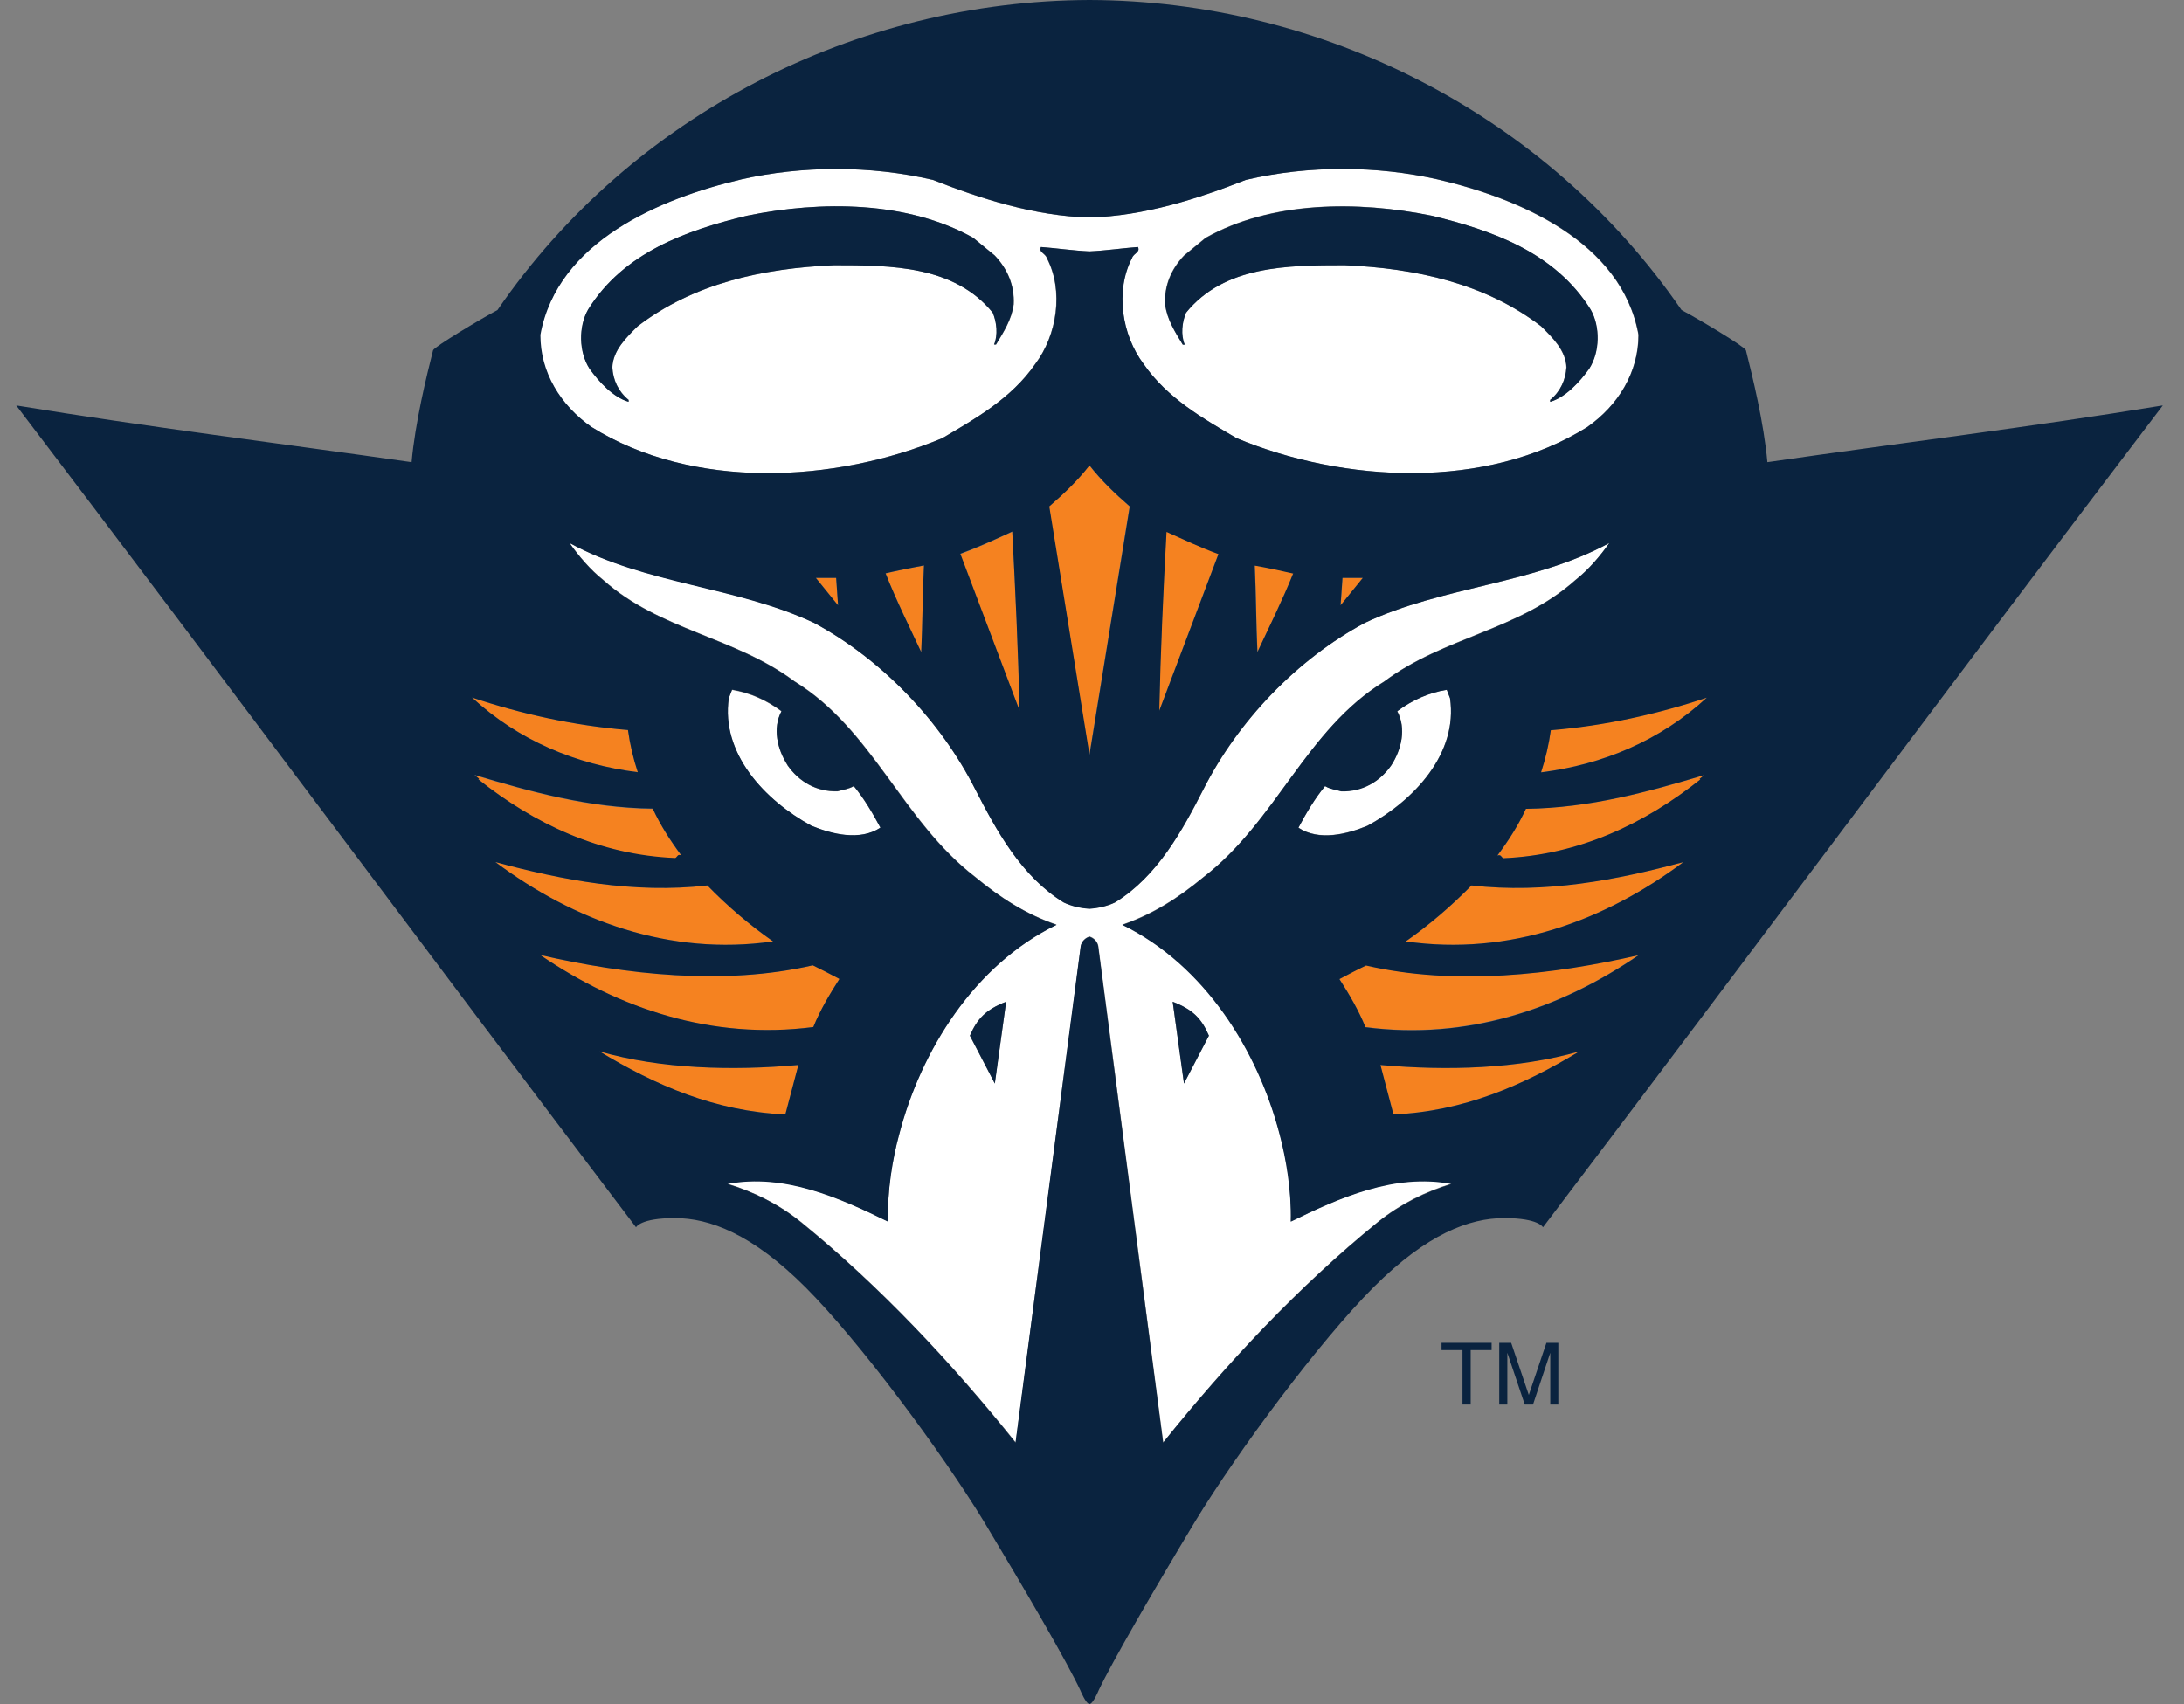 <svg width="41" height="32" viewBox="0 0 41 32" fill="none" xmlns="http://www.w3.org/2000/svg">
<rect x="0" y="0" width="41" height="32" fill="#808080" stroke="none"/>
<g clip-path="url(#clip0_7440_53802)">
<path d="M13.743 12.953L13.682 13.111C13.527 14.147 14.355 15.029 15.233 15.507C15.617 15.665 16.143 15.799 16.528 15.543C16.38 15.266 16.218 14.993 16.028 14.762C15.931 14.82 15.823 14.831 15.722 14.86C15.326 14.87 15.002 14.683 14.783 14.37C14.592 14.072 14.502 13.683 14.671 13.359C14.387 13.147 14.074 13.01 13.743 12.956" fill="white"/>
<path d="M11.105 8.02C12.998 9.204 15.667 9.07 17.686 8.228C18.305 7.865 18.985 7.484 19.431 6.836C19.841 6.293 19.971 5.462 19.65 4.846C19.622 4.756 19.488 4.735 19.539 4.638C19.827 4.659 20.136 4.706 20.449 4.721C20.759 4.706 21.072 4.659 21.359 4.638C21.41 4.735 21.277 4.753 21.248 4.846C20.928 5.462 21.057 6.293 21.467 6.836C21.913 7.48 22.597 7.865 23.212 8.228C25.231 9.07 27.9 9.204 29.793 8.02C30.379 7.61 30.757 6.991 30.757 6.286C30.441 4.533 28.505 3.724 26.983 3.368C25.853 3.112 24.565 3.101 23.381 3.378C22.496 3.727 21.471 4.058 20.445 4.084C19.42 4.058 18.395 3.727 17.509 3.378C16.326 3.101 15.041 3.112 13.908 3.368C12.39 3.72 10.454 4.53 10.134 6.286C10.134 6.991 10.512 7.61 11.098 8.02M22.226 4.796L22.629 4.465C23.856 3.774 25.475 3.763 26.879 4.051C28.008 4.325 29.188 4.735 29.858 5.811C30.041 6.131 30.034 6.606 29.832 6.922C29.653 7.174 29.386 7.462 29.099 7.545V7.509C29.293 7.351 29.39 7.131 29.404 6.897C29.39 6.581 29.145 6.34 28.929 6.127C27.879 5.321 26.58 5.037 25.241 4.98C24.166 4.98 22.982 4.987 22.262 5.872C22.187 6.052 22.162 6.289 22.237 6.469H22.201C22.057 6.232 21.906 5.998 21.87 5.714C21.852 5.361 21.985 5.048 22.226 4.796ZM11.044 5.811C11.713 4.739 12.893 4.325 14.023 4.051C15.426 3.763 17.045 3.778 18.272 4.465L18.675 4.796C18.913 5.048 19.049 5.357 19.032 5.714C18.995 5.998 18.844 6.232 18.701 6.469H18.665C18.74 6.289 18.715 6.052 18.639 5.872C17.92 4.987 16.736 4.98 15.66 4.98C14.322 5.037 13.023 5.321 11.972 6.127C11.757 6.34 11.508 6.577 11.497 6.897C11.508 7.131 11.609 7.351 11.803 7.509V7.545C11.519 7.462 11.249 7.174 11.069 6.922C10.868 6.609 10.861 6.131 11.044 5.811Z" fill="white"/>
<path d="M25.181 14.856C25.08 14.827 24.972 14.816 24.875 14.759C24.684 14.989 24.523 15.262 24.375 15.54C24.76 15.795 25.285 15.662 25.67 15.504C26.548 15.025 27.372 14.147 27.221 13.107L27.16 12.949C26.829 13.003 26.516 13.14 26.232 13.352C26.404 13.676 26.311 14.064 26.12 14.363C25.901 14.676 25.577 14.863 25.181 14.852" fill="white"/>
<path d="M22.593 14.82C22.198 15.593 21.73 16.453 20.935 16.943C20.791 17.011 20.622 17.051 20.453 17.061C20.284 17.051 20.114 17.011 19.971 16.943C19.175 16.453 18.708 15.593 18.308 14.82C17.657 13.535 16.552 12.38 15.282 11.693C13.818 11.002 12.12 10.97 10.691 10.193C10.861 10.434 11.08 10.693 11.325 10.887C12.382 11.834 13.793 11.952 14.915 12.791C16.387 13.694 16.937 15.406 18.308 16.464C18.78 16.856 19.262 17.166 19.834 17.36C18.279 18.116 17.286 19.731 16.88 21.296C16.754 21.76 16.653 22.361 16.671 22.933C15.757 22.483 14.721 22.023 13.656 22.224C14.145 22.375 14.61 22.602 15.038 22.944C16.524 24.153 17.873 25.596 19.067 27.082L20.291 17.756C20.309 17.673 20.373 17.608 20.453 17.583C20.532 17.605 20.6 17.673 20.618 17.756L21.838 27.082C23.032 25.592 24.378 24.153 25.867 22.944C26.296 22.599 26.76 22.372 27.249 22.224C26.184 22.023 25.148 22.483 24.234 22.933C24.252 22.361 24.151 21.76 24.025 21.296C23.619 19.727 22.622 18.112 21.071 17.36C21.643 17.162 22.126 16.853 22.597 16.464C23.968 15.406 24.522 13.694 25.99 12.791C27.109 11.952 28.519 11.834 29.577 10.887C29.822 10.693 30.045 10.434 30.214 10.193C28.785 10.974 27.087 11.006 25.623 11.693C24.349 12.38 23.248 13.532 22.593 14.82ZM18.675 20.346L18.207 19.447C18.344 19.127 18.506 18.957 18.887 18.81L18.675 20.346ZM22.694 19.447L22.226 20.346L22.014 18.81C22.395 18.957 22.554 19.127 22.694 19.447Z" fill="white"/>
<path d="M18.027 10.402L19.139 13.345C19.114 12.215 19.064 11.1 19.002 9.988C18.675 10.135 18.355 10.287 18.027 10.405" fill="#F58220"/>
<path d="M17.294 12.244C17.319 11.719 17.319 11.154 17.345 10.621C17.096 10.664 16.855 10.715 16.625 10.769C16.823 11.265 17.085 11.794 17.294 12.247" fill="#F58220"/>
<path d="M15.696 10.851H15.318L15.732 11.366L15.696 10.851Z" fill="#F58220"/>
<path d="M20.449 8.739C20.222 9.027 19.974 9.265 19.693 9.509L20.449 14.172L21.204 9.509C20.924 9.265 20.676 9.031 20.449 8.739Z" fill="#F58220"/>
<path d="M21.762 13.341L22.874 10.398C22.547 10.279 22.227 10.132 21.895 9.981C21.838 11.092 21.784 12.211 21.759 13.338" fill="#F58220"/>
<path d="M23.604 12.244C23.817 11.79 24.079 11.261 24.277 10.765C24.043 10.711 23.806 10.664 23.558 10.617C23.583 11.154 23.583 11.719 23.608 12.24" fill="#F58220"/>
<path d="M25.206 10.851L25.17 11.366L25.584 10.851H25.206Z" fill="#F58220"/>
<path d="M11.789 13.708C10.771 13.625 9.785 13.406 8.86 13.097C9.738 13.906 10.821 14.356 11.973 14.5C11.886 14.237 11.825 13.971 11.789 13.708Z" fill="#F58220"/>
<path d="M12.681 16.115C12.724 16.094 12.72 16.04 12.792 16.068C12.573 15.773 12.397 15.496 12.256 15.191C11.051 15.176 9.961 14.87 8.91 14.557L8.997 14.629L8.986 14.64C10.029 15.471 11.263 16.058 12.684 16.119" fill="#F58220"/>
<path d="M14.512 17.677C14.073 17.371 13.652 17.011 13.278 16.626C11.893 16.784 10.551 16.525 9.299 16.187C10.767 17.284 12.566 17.957 14.512 17.677Z" fill="#F58220"/>
<path d="M10.142 17.932C11.624 18.947 13.365 19.533 15.269 19.285C15.398 18.965 15.575 18.67 15.758 18.382C15.582 18.288 15.42 18.202 15.258 18.126C13.585 18.511 11.743 18.299 10.142 17.932Z" fill="#F58220"/>
<path d="M11.253 19.742C12.307 20.379 13.43 20.872 14.743 20.925L14.988 19.997C13.743 20.109 12.404 20.073 11.253 19.742Z" fill="#F58220"/>
<path d="M29.113 13.708C29.077 13.974 29.016 14.237 28.93 14.5C30.085 14.356 31.168 13.906 32.045 13.097C31.121 13.406 30.135 13.625 29.113 13.708Z" fill="#F58220"/>
<path d="M28.648 15.187C28.505 15.493 28.332 15.77 28.112 16.065C28.184 16.036 28.181 16.09 28.224 16.115C29.645 16.058 30.879 15.467 31.922 14.636L31.912 14.626L31.998 14.554C30.951 14.867 29.857 15.172 28.652 15.187" fill="#F58220"/>
<path d="M27.624 16.626C27.25 17.011 26.829 17.371 26.39 17.677C28.336 17.957 30.135 17.284 31.603 16.187C30.351 16.525 29.009 16.784 27.624 16.626Z" fill="#F58220"/>
<path d="M25.645 18.126C25.483 18.206 25.317 18.288 25.145 18.382C25.328 18.67 25.504 18.965 25.634 19.285C27.537 19.529 29.279 18.943 30.761 17.932C29.163 18.299 27.318 18.515 25.645 18.126Z" fill="#F58220"/>
<path d="M25.914 19.997L26.159 20.925C27.476 20.868 28.598 20.379 29.649 19.742C28.497 20.073 27.159 20.109 25.914 19.997Z" fill="#F58220"/>
<path d="M33.179 8.678C33.114 7.944 32.898 7.059 32.776 6.577C32.758 6.512 31.913 6.005 31.567 5.821C29.041 2.148 24.821 0.014 20.453 0C16.085 0.014 11.861 2.148 9.339 5.821C8.994 6.005 8.148 6.516 8.13 6.577C8.008 7.056 7.792 7.944 7.727 8.678C5.234 8.322 2.784 8.02 0.305 7.613C4.201 12.733 8.047 17.918 11.94 23.045C11.94 23.045 12.016 22.872 12.667 22.872C13.318 22.872 14.117 23.167 15.121 24.171C16.125 25.175 17.672 27.258 18.474 28.575C19.251 29.866 20.029 31.201 20.28 31.737C20.28 31.737 20.385 31.996 20.453 31.996C20.521 31.996 20.626 31.737 20.626 31.737C20.878 31.205 21.655 29.866 22.432 28.575C23.231 27.258 24.781 25.175 25.785 24.171C26.789 23.167 27.588 22.872 28.239 22.872C28.89 22.872 28.966 23.045 28.966 23.045C32.859 17.918 36.705 12.733 40.602 7.613C38.123 8.02 35.672 8.318 33.179 8.678ZM13.916 3.368C15.049 3.112 16.33 3.101 17.517 3.378C18.402 3.727 19.428 4.058 20.453 4.084C21.479 4.058 22.504 3.727 23.389 3.378C24.573 3.098 25.857 3.112 26.991 3.368C28.509 3.72 30.445 4.53 30.761 6.286C30.761 6.991 30.383 7.61 29.797 8.02C27.904 9.204 25.235 9.067 23.216 8.228C22.598 7.865 21.918 7.484 21.471 6.836C21.061 6.293 20.932 5.462 21.252 4.846C21.281 4.756 21.414 4.735 21.363 4.638C21.076 4.659 20.766 4.706 20.453 4.72C20.144 4.706 19.831 4.659 19.543 4.638C19.492 4.735 19.626 4.753 19.654 4.846C19.975 5.462 19.845 6.293 19.435 6.836C18.985 7.484 18.305 7.865 17.69 8.228C15.671 9.07 13.002 9.204 11.109 8.02C10.523 7.61 10.141 6.991 10.145 6.286C10.465 4.533 12.397 3.724 13.919 3.368M25.584 10.851L25.166 11.366L25.202 10.851H25.58H25.584ZM24.278 10.765C24.08 11.261 23.817 11.79 23.605 12.244C23.58 11.719 23.58 11.154 23.555 10.621C23.803 10.664 24.04 10.715 24.274 10.769M22.875 10.402L21.763 13.345C21.788 12.215 21.838 11.1 21.899 9.988C22.23 10.135 22.547 10.287 22.875 10.405M21.209 9.509L20.453 14.172L19.698 9.509C19.978 9.265 20.226 9.031 20.453 8.739C20.68 9.027 20.928 9.265 21.209 9.509ZM19.14 13.341L18.028 10.398C18.355 10.279 18.676 10.132 19.003 9.981C19.061 11.092 19.115 12.211 19.14 13.338M17.345 10.621C17.319 11.157 17.319 11.722 17.294 12.244C17.082 11.79 16.819 11.261 16.625 10.765C16.859 10.711 17.096 10.664 17.345 10.617M15.733 11.366L15.315 10.851H15.697L15.733 11.366ZM11.789 13.708C11.825 13.974 11.886 14.237 11.973 14.5C10.818 14.356 9.735 13.906 8.861 13.097C9.785 13.406 10.771 13.625 11.789 13.708ZM8.907 14.55C9.954 14.863 11.048 15.169 12.253 15.183C12.397 15.489 12.57 15.766 12.79 16.061C12.718 16.032 12.721 16.086 12.678 16.111C11.257 16.054 10.023 15.464 8.979 14.633L8.994 14.622L8.907 14.55ZM13.279 16.626C13.653 17.011 14.074 17.371 14.513 17.677C12.566 17.957 10.768 17.285 9.3 16.187C10.552 16.525 11.894 16.784 13.279 16.626ZM14.783 14.367C15.002 14.68 15.326 14.867 15.722 14.856C15.823 14.827 15.931 14.816 16.028 14.759C16.218 14.989 16.38 15.262 16.528 15.54C16.143 15.795 15.617 15.662 15.232 15.504C14.355 15.025 13.531 14.147 13.682 13.107L13.743 12.949C14.074 13.003 14.387 13.14 14.671 13.352C14.498 13.676 14.592 14.064 14.783 14.363M15.258 18.126C15.42 18.206 15.585 18.288 15.758 18.382C15.574 18.67 15.398 18.965 15.268 19.285C13.365 19.53 11.624 18.943 10.141 17.932C11.742 18.299 13.585 18.511 15.258 18.126ZM11.253 19.742C12.405 20.073 13.743 20.109 14.988 19.997L14.743 20.926C13.426 20.868 12.304 20.379 11.253 19.742ZM25.864 22.951C24.378 24.16 23.029 25.603 21.835 27.089L20.615 17.763C20.597 17.68 20.532 17.616 20.453 17.59C20.374 17.612 20.306 17.68 20.288 17.763L19.064 27.089C17.873 25.599 16.524 24.16 15.038 22.951C14.61 22.606 14.146 22.379 13.657 22.232C14.722 22.03 15.758 22.491 16.672 22.94C16.654 22.368 16.754 21.767 16.88 21.303C17.287 19.735 18.284 18.123 19.834 17.367C19.262 17.169 18.78 16.86 18.309 16.471C16.934 15.414 16.384 13.701 14.916 12.798C13.797 11.96 12.386 11.841 11.325 10.895C11.081 10.7 10.861 10.441 10.692 10.197C12.12 10.977 13.819 11.01 15.283 11.697C16.556 12.384 17.657 13.535 18.309 14.823C18.704 15.597 19.172 16.457 19.967 16.946C20.111 17.015 20.277 17.054 20.45 17.065C20.619 17.054 20.788 17.015 20.932 16.946C21.727 16.457 22.195 15.597 22.59 14.823C23.241 13.539 24.343 12.384 25.62 11.697C27.084 11.006 28.782 10.974 30.211 10.197C30.042 10.438 29.822 10.7 29.574 10.895C28.516 11.841 27.106 11.96 25.987 12.798C24.515 13.701 23.965 15.414 22.594 16.471C22.122 16.863 21.64 17.173 21.068 17.367C22.619 18.123 23.616 19.738 24.022 21.303C24.145 21.767 24.245 22.368 24.231 22.94C25.145 22.491 26.181 22.03 27.246 22.232C26.757 22.383 26.293 22.609 25.864 22.951ZM26.231 13.355C26.516 13.143 26.829 13.007 27.16 12.953L27.221 13.111C27.375 14.147 26.548 15.029 25.67 15.507C25.285 15.665 24.76 15.799 24.375 15.543C24.522 15.266 24.684 14.993 24.875 14.762C24.972 14.82 25.08 14.831 25.181 14.86C25.577 14.87 25.9 14.683 26.12 14.37C26.311 14.072 26.401 13.683 26.231 13.359M26.159 20.926L25.915 19.997C27.16 20.109 28.498 20.073 29.649 19.742C28.595 20.379 27.473 20.872 26.159 20.926ZM25.634 19.288C25.505 18.972 25.332 18.673 25.145 18.385C25.321 18.292 25.483 18.206 25.645 18.13C27.318 18.515 29.16 18.303 30.761 17.936C29.279 18.95 27.537 19.537 25.634 19.288ZM26.39 17.677C26.829 17.371 27.246 17.011 27.624 16.626C29.009 16.784 30.351 16.525 31.603 16.187C30.135 17.285 28.336 17.957 26.39 17.677ZM31.92 14.636C30.876 15.467 29.642 16.054 28.221 16.115C28.178 16.093 28.181 16.04 28.11 16.065C28.329 15.77 28.505 15.493 28.646 15.187C29.851 15.172 30.941 14.867 31.992 14.554L31.905 14.626L31.92 14.636ZM28.93 14.503C29.016 14.241 29.077 13.974 29.113 13.712C30.131 13.629 31.117 13.409 32.042 13.1C31.164 13.91 30.081 14.359 28.93 14.503Z" fill="#0A233F"/>
<path d="M11.799 7.545V7.509C11.605 7.351 11.508 7.135 11.494 6.897C11.508 6.581 11.753 6.34 11.969 6.127C13.019 5.321 14.318 5.037 15.656 4.98C16.732 4.98 17.916 4.987 18.636 5.872C18.711 6.052 18.736 6.289 18.661 6.469H18.697C18.84 6.232 18.992 5.998 19.028 5.713C19.046 5.361 18.913 5.048 18.671 4.796L18.268 4.465C17.042 3.774 15.422 3.763 14.019 4.051C12.89 4.325 11.709 4.735 11.04 5.811C10.857 6.131 10.864 6.609 11.065 6.922C11.245 7.174 11.512 7.462 11.799 7.545Z" fill="#0A233F"/>
<path d="M22.241 6.469C22.165 6.289 22.19 6.052 22.266 5.872C22.985 4.987 24.169 4.98 25.245 4.98C26.583 5.037 27.882 5.321 28.933 6.127C29.149 6.34 29.397 6.581 29.408 6.897C29.393 7.131 29.296 7.351 29.102 7.509V7.545C29.39 7.462 29.656 7.174 29.836 6.922C30.037 6.609 30.045 6.131 29.861 5.811C29.192 4.739 28.012 4.325 26.882 4.051C25.479 3.767 23.86 3.778 22.633 4.469L22.23 4.8C21.992 5.052 21.856 5.361 21.874 5.717C21.91 6.001 22.061 6.235 22.205 6.473H22.241V6.469Z" fill="#0A233F"/>
<path d="M18.208 19.447L18.676 20.346L18.888 18.81C18.507 18.957 18.348 19.127 18.208 19.447Z" fill="#0A233F"/>
<path d="M22.015 18.81L22.227 20.346L22.695 19.447C22.558 19.127 22.396 18.957 22.015 18.81Z" fill="#0A233F"/>
<path d="M29.103 26.373V25.689C29.103 25.657 29.103 25.509 29.103 25.401L28.779 26.373H28.624L28.297 25.401C28.297 25.509 28.297 25.653 28.297 25.689V26.373H28.145V25.214H28.369L28.7 26.193L29.031 25.214H29.254V26.373H29.103Z" fill="#0A233F"/>
<path d="M27.062 25.214H28.002V25.351H27.609V26.373H27.455V25.351H27.062V25.214Z" fill="#0A233F"/>
</g>
<defs>
<clipPath id="clip0_7440_53802">
<rect width="40.3" height="32" fill="white" transform="translate(0.301)"/>
</clipPath>
</defs>
</svg>
